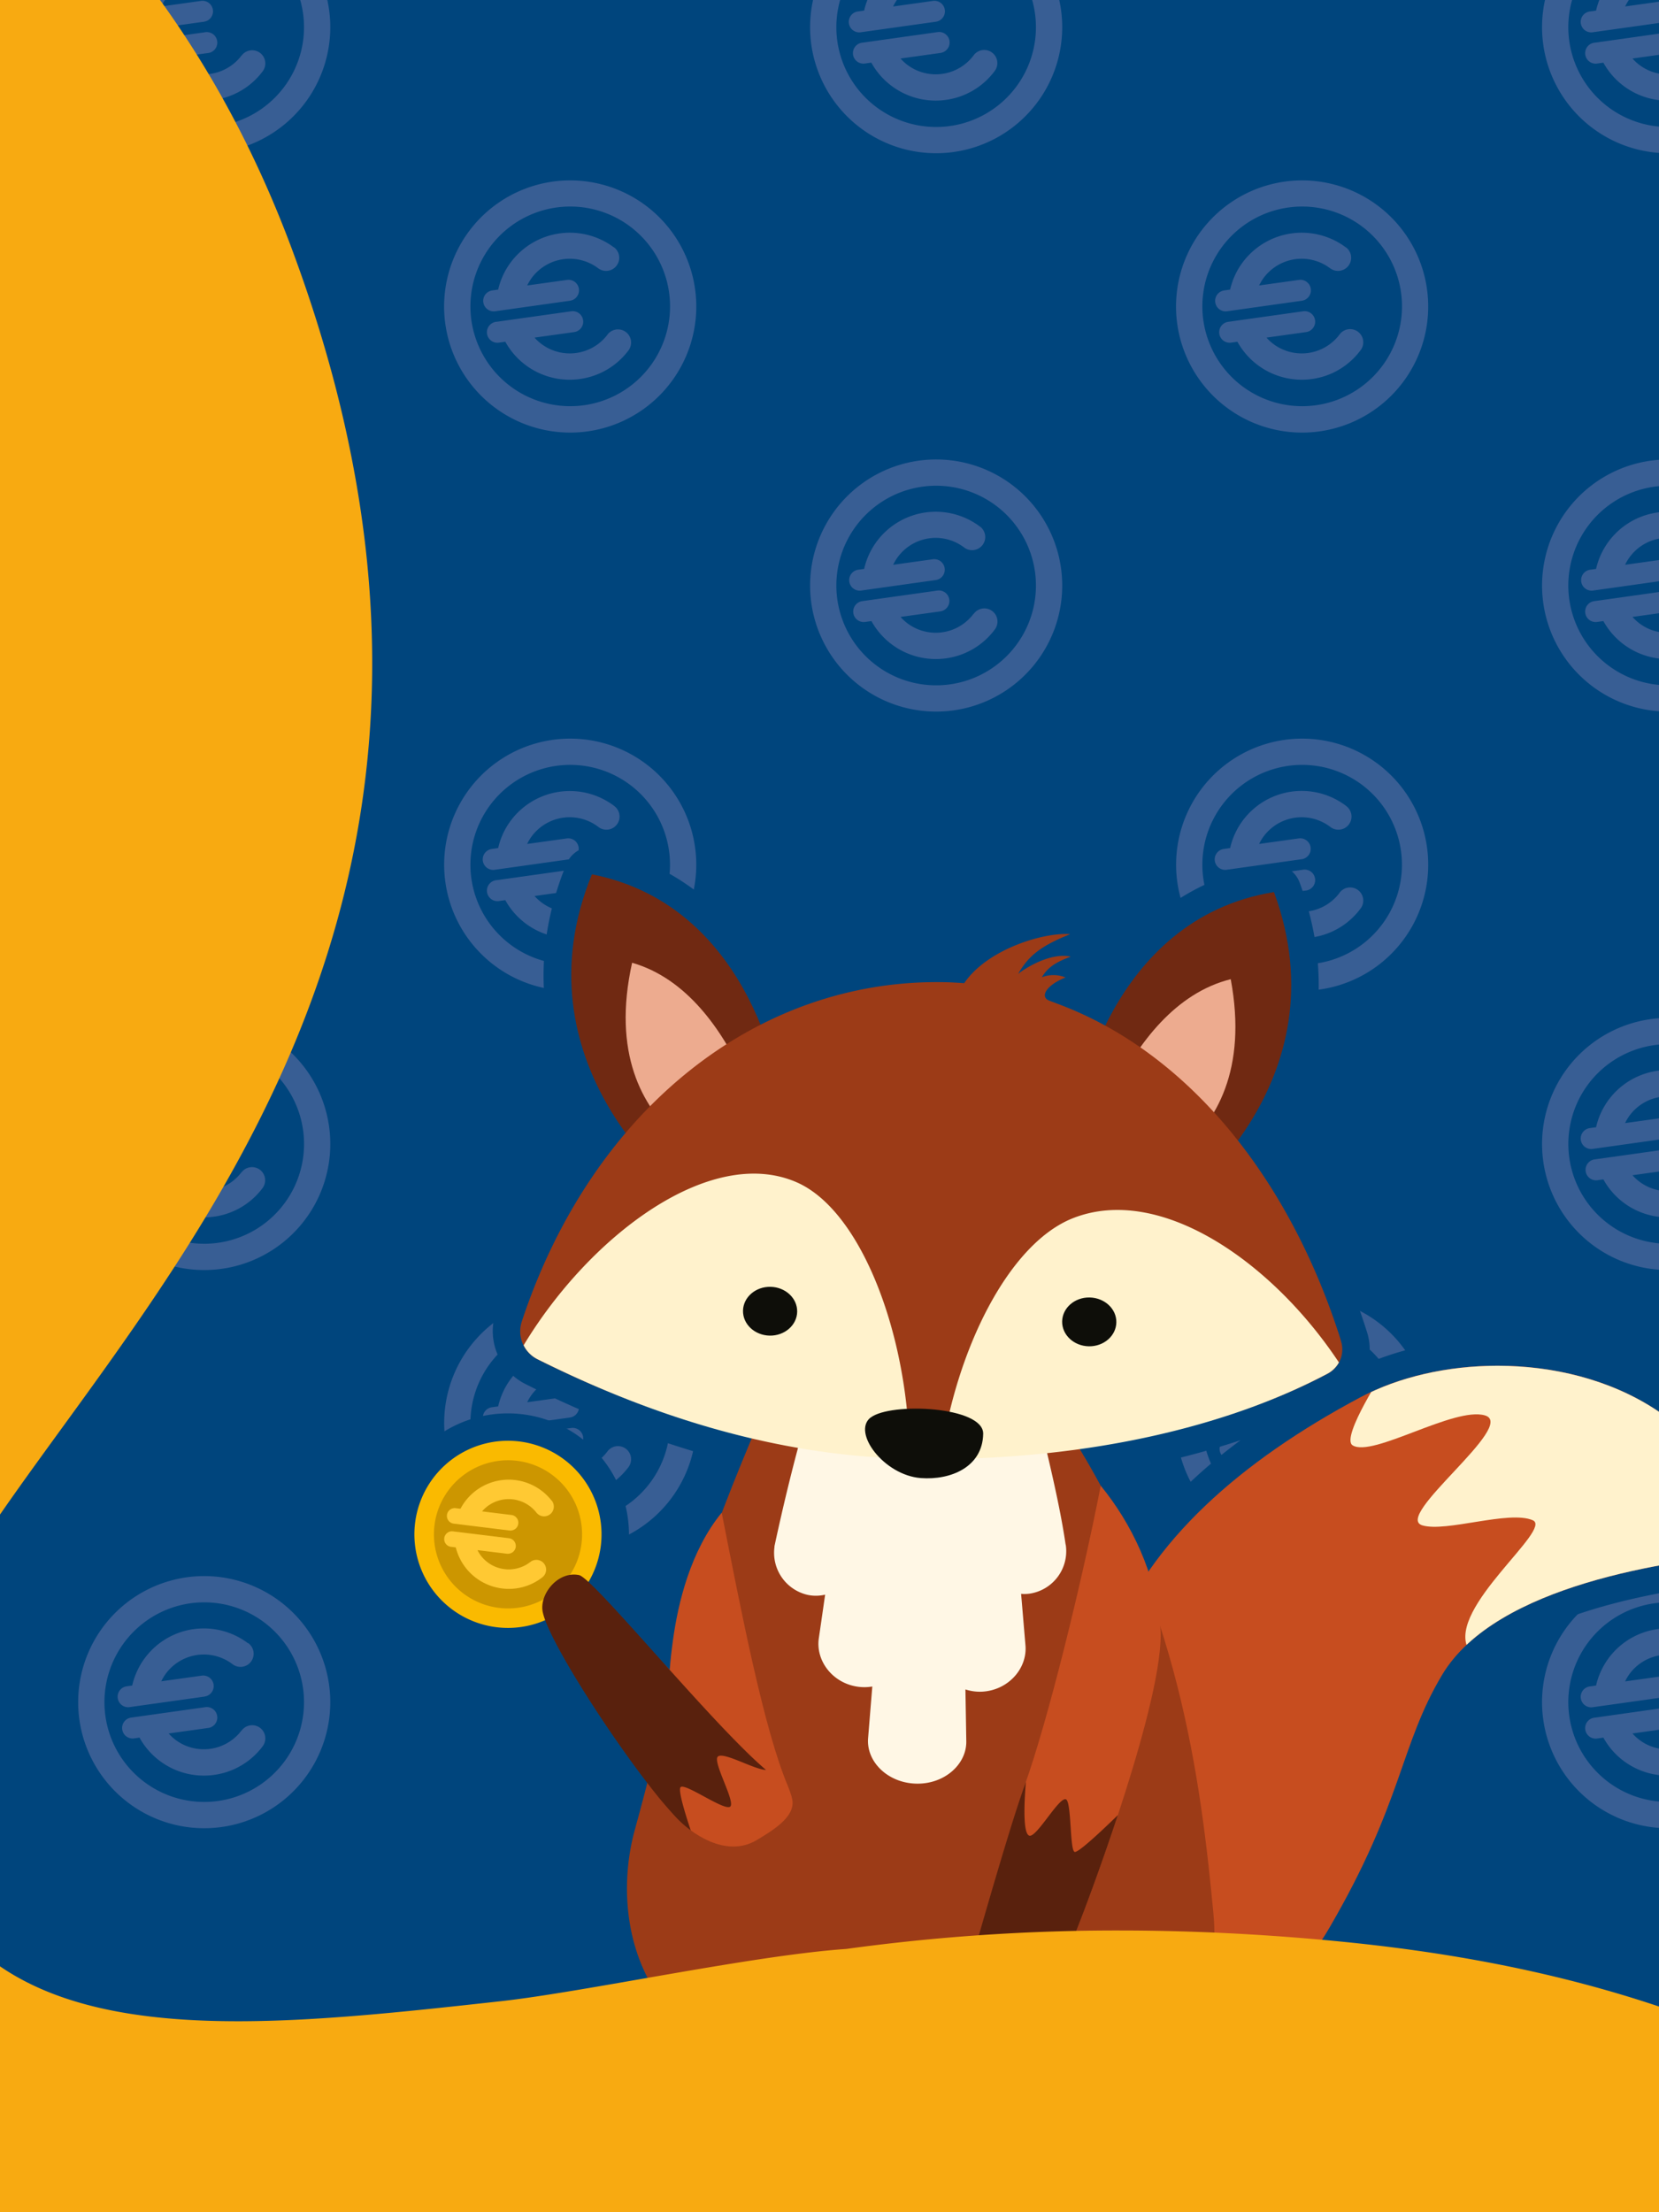 <svg xmlns="http://www.w3.org/2000/svg" xmlns:xlink="http://www.w3.org/1999/xlink" viewBox="0 0 600 800"><defs><style>.cls-1{fill:none;}.cls-2{fill:#00457d;}.cls-3{fill:#385e94;}.cls-4{clip-path:url(#clip-path);}.cls-5{fill:#c74d1f;}.cls-6{clip-path:url(#clip-path-2);}.cls-7{fill:#fff2cc;}.cls-8{fill:#faba00;}.cls-9{fill:#cc9600;}.cls-10{fill:#9c3b17;}.cls-11{fill:#fff7e5;}.cls-12{fill:#ffc933;}.cls-13{fill:#702912;}.cls-14{fill:#edab8f;}.cls-15{fill:#0e0e09;}.cls-16{fill:#59210d;}.cls-17{fill:#f8aa11;}</style><clipPath id="clip-path"><rect class="cls-1" x="139.91" y="306.23" width="502.94" height="455.62"/></clipPath><clipPath id="clip-path-2"><path class="cls-1" d="M491.94,505.33c-43.47,23.17-76.15,52.14-89.82,87.89s-20,60.92-38.86,73.66-43.41-.76-43.41-.76-2.56,25.49,41.29,57.71,93.72,17.85,119.75-26.89c26.52-45.59,25.32-65.62,40.66-91.28,19.52-32.65,82.3-41.3,111.35-44-9-48-51.35-67.76-91.31-67.76-18.15,0-35.82,4.08-49.65,11.46"/></clipPath></defs><g id="BG_Blau" data-name="BG Blau"><rect class="cls-2" width="600" height="800"/></g><g id="Euros"><path class="cls-3" d="M63.91-24.86A36.09,36.09,0,1,1,39.17,19.79,36.11,36.11,0,0,1,63.91-24.86M61.3-34A45.59,45.59,0,1,0,117.69-2.73,45.59,45.59,0,0,0,61.3-34"/><path class="cls-3" d="M87.36,20.07a17.09,17.09,0,0,1-23.94,3.36A16.49,16.49,0,0,1,61,21.16l14.35-2a3,3,0,0,0,.52-.11,3.8,3.8,0,0,0-1.58-7.41l-27,3.8a3.8,3.8,0,0,0,1.06,7.52l2.11-.3a26.59,26.59,0,0,0,27,13.48,27.61,27.61,0,0,0,3.68-.78A26.37,26.37,0,0,0,95,25.79a4.75,4.75,0,1,0-7.59-5.72"/><path class="cls-3" d="M89.71-11.46A26.63,26.63,0,0,0,52.47-6.23,26.44,26.44,0,0,0,47.81,3.83l-2.14.3a3.8,3.8,0,0,0,1.06,7.52l27-3.79a4.52,4.52,0,0,0,.53-.11A3.8,3.8,0,0,0,72.69.33l-14.36,2A17.5,17.5,0,0,1,60.05-.51,17.12,17.12,0,0,1,84-3.87a4.75,4.75,0,0,0,6.65-.94,4.74,4.74,0,0,0-.94-6.65"/><path class="cls-3" d="M63.91,177.05a36.09,36.09,0,1,1-24.74,44.64,36.09,36.09,0,0,1,24.74-44.64m-2.61-9.13a45.59,45.59,0,1,0,56.39,31.26A45.59,45.59,0,0,0,61.3,167.92"/><path class="cls-3" d="M87.36,222a17.08,17.08,0,0,1-23.94,3.37A16.49,16.49,0,0,1,61,223.07l14.35-2,.52-.11a3.8,3.8,0,0,0-1.58-7.42l-27,3.8a3.8,3.8,0,0,0,1.06,7.52l2.11-.29a26.61,26.61,0,0,0,27,13.47,27.61,27.61,0,0,0,3.68-.78A26.37,26.37,0,0,0,95,227.69,4.75,4.75,0,0,0,87.36,222"/><path class="cls-3" d="M89.71,190.44a26.56,26.56,0,0,0-41.9,15.29l-2.14.3a3.8,3.8,0,0,0,1.06,7.53l27-3.8a3.12,3.12,0,0,0,.53-.11,3.8,3.8,0,0,0-1.58-7.41l-14.36,2A17,17,0,0,1,84,198a4.75,4.75,0,1,0,5.71-7.59"/><path class="cls-3" d="M63.91,580.85A36.09,36.09,0,1,1,39.17,625.5a36.11,36.11,0,0,1,24.74-44.65m-2.61-9.13A45.59,45.59,0,1,0,117.69,603,45.59,45.59,0,0,0,61.3,571.72"/><path class="cls-3" d="M87.36,625.78a17.09,17.09,0,0,1-23.94,3.36A16.49,16.49,0,0,1,61,626.87l14.35-2a3,3,0,0,0,.52-.11,3.8,3.8,0,0,0-1.58-7.41l-27,3.8a3.8,3.8,0,0,0,1.06,7.52l2.11-.3a26.59,26.59,0,0,0,27,13.48,27.61,27.61,0,0,0,3.68-.78A26.37,26.37,0,0,0,95,631.5a4.75,4.75,0,0,0-7.59-5.72"/><path class="cls-3" d="M89.71,594.25a26.55,26.55,0,0,0-41.9,15.29l-2.14.3a3.8,3.8,0,0,0,1.06,7.52l27-3.79a4.52,4.52,0,0,0,.53-.11A3.8,3.8,0,0,0,72.69,606l-14.36,2a17.5,17.5,0,0,1,1.72-2.86,17.12,17.12,0,0,1,24-3.36,4.75,4.75,0,1,0,5.71-7.59"/><path class="cls-3" d="M63.91,379A36.09,36.09,0,1,1,39.17,423.6,36.1,36.1,0,0,1,63.91,379m-2.61-9.13a45.59,45.59,0,1,0,56.39,31.26A45.59,45.59,0,0,0,61.3,369.82"/><path class="cls-3" d="M87.36,423.88a17.09,17.09,0,0,1-23.94,3.36A16.49,16.49,0,0,1,61,425l14.35-2a3,3,0,0,0,.52-.11,3.8,3.8,0,0,0-1.58-7.41l-27,3.79a3.8,3.8,0,0,0,1.06,7.53l2.11-.3a26.57,26.57,0,0,0,27,13.47,24.78,24.78,0,0,0,3.68-.78A26.37,26.37,0,0,0,95,429.59a4.75,4.75,0,0,0-7.59-5.71"/><path class="cls-3" d="M89.71,392.35a26.55,26.55,0,0,0-41.9,15.29l-2.14.3a3.8,3.8,0,0,0,1.06,7.52l27-3.8a3.12,3.12,0,0,0,.53-.11,3.8,3.8,0,0,0-1.58-7.41l-14.36,2a16.7,16.7,0,0,1,1.72-2.86,17.13,17.13,0,0,1,24-3.37,4.75,4.75,0,1,0,5.71-7.58"/><path class="cls-3" d="M593.35-24.86A36.09,36.09,0,1,1,568.6,19.79a36.09,36.09,0,0,1,24.75-44.65M590.73-34A45.59,45.59,0,1,0,647.12-2.73,45.59,45.59,0,0,0,590.73-34"/><path class="cls-3" d="M616.79,20.07a17,17,0,0,1-26.38,1.09l14.35-2a3.12,3.12,0,0,0,.53-.11,3.8,3.8,0,0,0-1.58-7.41l-27,3.8a3.8,3.8,0,1,0,1.06,7.52l2.11-.3a26.59,26.59,0,0,0,27,13.48,28.1,28.1,0,0,0,3.69-.78,26.39,26.39,0,0,0,13.85-9.55,4.75,4.75,0,1,0-7.59-5.72"/><path class="cls-3" d="M619.15-11.46A26.65,26.65,0,0,0,581.9-6.23a26.44,26.44,0,0,0-4.66,10.06l-2.14.3a3.8,3.8,0,1,0,1.06,7.52l27-3.79a4.36,4.36,0,0,0,.52-.11A3.8,3.8,0,0,0,602.12.33l-14.36,2a17.5,17.5,0,0,1,1.72-2.86,17.12,17.12,0,0,1,23.95-3.36,4.75,4.75,0,0,0,6.65-.94,4.75,4.75,0,0,0-.93-6.65"/><path class="cls-3" d="M593.35,177.05a36.09,36.09,0,1,1-24.75,44.64,36.08,36.08,0,0,1,24.75-44.64m-2.62-9.13a45.59,45.59,0,1,0,56.39,31.26,45.59,45.59,0,0,0-56.39-31.26"/><path class="cls-3" d="M616.79,222a17,17,0,0,1-26.38,1.1l14.35-2,.53-.11a3.8,3.8,0,0,0-1.58-7.42l-27,3.8a3.8,3.8,0,1,0,1.06,7.52l2.11-.29a26.61,26.61,0,0,0,27,13.47,28.1,28.1,0,0,0,3.69-.78,26.39,26.39,0,0,0,13.85-9.55,4.75,4.75,0,0,0-7.59-5.72"/><path class="cls-3" d="M619.15,190.44a26.56,26.56,0,0,0-41.91,15.29l-2.14.3a3.8,3.8,0,0,0,1.06,7.53l27-3.8a3,3,0,0,0,.52-.11,3.8,3.8,0,0,0-1.58-7.41l-14.36,2A17,17,0,0,1,613.43,198a4.75,4.75,0,0,0,5.72-7.59"/><path class="cls-3" d="M593.35,580.85A36.09,36.09,0,1,1,568.6,625.5a36.09,36.09,0,0,1,24.75-44.65m-2.62-9.13A45.59,45.59,0,1,0,647.12,603a45.59,45.59,0,0,0-56.39-31.26"/><path class="cls-3" d="M616.79,625.78a17,17,0,0,1-26.38,1.09l14.35-2a3.12,3.12,0,0,0,.53-.11,3.8,3.8,0,0,0-1.58-7.41l-27,3.8a3.8,3.8,0,1,0,1.06,7.52l2.11-.3a26.59,26.59,0,0,0,27,13.48,28.1,28.1,0,0,0,3.69-.78,26.39,26.39,0,0,0,13.85-9.55,4.75,4.75,0,0,0-7.59-5.72"/><path class="cls-3" d="M619.15,594.25a26.55,26.55,0,0,0-41.91,15.29l-2.14.3a3.8,3.8,0,1,0,1.06,7.52l27-3.79a4.36,4.36,0,0,0,.52-.11,3.8,3.8,0,0,0-1.58-7.42l-14.36,2a17.5,17.5,0,0,1,1.72-2.86,17.12,17.12,0,0,1,23.95-3.36,4.75,4.75,0,0,0,5.72-7.59"/><path class="cls-3" d="M593.35,379A36.09,36.09,0,1,1,568.6,423.6,36.09,36.09,0,0,1,593.35,379m-2.62-9.13a45.59,45.59,0,1,0,56.39,31.26,45.59,45.59,0,0,0-56.39-31.26"/><path class="cls-3" d="M616.79,423.88A17,17,0,0,1,590.41,425l14.35-2a3.12,3.12,0,0,0,.53-.11,3.8,3.8,0,0,0-1.58-7.41l-27,3.79a3.8,3.8,0,0,0,1.06,7.53l2.11-.3a26.57,26.57,0,0,0,27,13.47,25.19,25.19,0,0,0,3.69-.78,26.39,26.39,0,0,0,13.85-9.55,4.75,4.75,0,0,0-7.59-5.71"/><path class="cls-3" d="M619.15,392.35a26.55,26.55,0,0,0-41.91,15.29l-2.14.3a3.8,3.8,0,1,0,1.06,7.52l27-3.8a3,3,0,0,0,.52-.11,3.8,3.8,0,0,0-1.58-7.41l-14.36,2a16.7,16.7,0,0,1,1.72-2.86,17.13,17.13,0,0,1,23.95-3.37,4.75,4.75,0,1,0,5.72-7.58"/><path class="cls-3" d="M328.63-24.86a36.09,36.09,0,1,1-24.75,44.65,36.09,36.09,0,0,1,24.75-44.65M326-34a45.59,45.59,0,1,0,56.4,31.26A45.6,45.6,0,0,0,326-34"/><path class="cls-3" d="M352.08,20.07a17.1,17.1,0,0,1-23.95,3.36,17.54,17.54,0,0,1-2.44-2.27l14.36-2a3,3,0,0,0,.52-.11A3.8,3.8,0,0,0,339,11.62l-27,3.8A3.8,3.8,0,1,0,313,22.94l2.12-.3a26.59,26.59,0,0,0,27,13.48,28.1,28.1,0,0,0,3.69-.78,26.39,26.39,0,0,0,13.85-9.55,4.75,4.75,0,1,0-7.58-5.72"/><path class="cls-3" d="M354.43-11.46a26.65,26.65,0,0,0-37.25,5.23,26.42,26.42,0,0,0-4.65,10.06l-2.14.3a3.8,3.8,0,1,0,1.06,7.52l27-3.79a4,4,0,0,0,.52-.11A3.8,3.8,0,0,0,337.4.33L323,2.35a17.56,17.56,0,0,1,1.73-2.86,17.1,17.1,0,0,1,23.94-3.36,4.75,4.75,0,0,0,6.65-.94,4.75,4.75,0,0,0-.93-6.65"/><path class="cls-3" d="M328.63,177.05a36.09,36.09,0,1,1-24.75,44.64,36.08,36.08,0,0,1,24.75-44.64M326,167.92a45.59,45.59,0,1,0,56.4,31.26A45.6,45.6,0,0,0,326,167.92"/><path class="cls-3" d="M352.08,222a17.09,17.09,0,0,1-23.95,3.37,17.54,17.54,0,0,1-2.44-2.27l14.36-2,.52-.11a3.8,3.8,0,0,0-1.58-7.42l-27,3.8a3.8,3.8,0,1,0,1.06,7.52l2.12-.29a26.61,26.61,0,0,0,27,13.47,28.1,28.1,0,0,0,3.69-.78,26.39,26.39,0,0,0,13.85-9.55,4.75,4.75,0,1,0-7.58-5.72"/><path class="cls-3" d="M354.43,190.44a26.54,26.54,0,0,0-41.9,15.29l-2.14.3a3.8,3.8,0,0,0,1.06,7.53l27-3.8a2.82,2.82,0,0,0,.52-.11,3.8,3.8,0,0,0-1.58-7.41l-14.36,2A17,17,0,0,1,348.71,198a4.75,4.75,0,0,0,5.72-7.59"/><path class="cls-3" d="M328.63,580.85a36.09,36.09,0,1,1-24.75,44.65,36.09,36.09,0,0,1,24.75-44.65M326,571.72A45.59,45.59,0,1,0,382.41,603,45.6,45.6,0,0,0,326,571.72"/><path class="cls-3" d="M352.08,625.78a17.1,17.1,0,0,1-23.95,3.36,17.54,17.54,0,0,1-2.44-2.27l14.36-2a3,3,0,0,0,.52-.11,3.8,3.8,0,0,0-1.58-7.41l-27,3.8a3.8,3.8,0,1,0,1.06,7.52l2.12-.3a26.59,26.59,0,0,0,27,13.48,28.1,28.1,0,0,0,3.69-.78,26.39,26.39,0,0,0,13.85-9.55,4.75,4.75,0,1,0-7.58-5.72"/><path class="cls-3" d="M354.43,594.25a26.53,26.53,0,0,0-41.9,15.29l-2.14.3a3.8,3.8,0,1,0,1.06,7.52l27-3.79a4,4,0,0,0,.52-.11A3.8,3.8,0,0,0,337.4,606l-14.36,2a17.56,17.56,0,0,1,1.73-2.86,17.1,17.1,0,0,1,23.94-3.36,4.75,4.75,0,0,0,5.72-7.59"/><path class="cls-3" d="M328.63,379a36.09,36.09,0,1,1-24.75,44.65A36.09,36.09,0,0,1,328.63,379M326,369.82a45.59,45.59,0,1,0,56.4,31.26A45.6,45.6,0,0,0,326,369.82"/><path class="cls-3" d="M352.08,423.88a17.1,17.1,0,0,1-23.95,3.36,17.54,17.54,0,0,1-2.44-2.27l14.36-2a3,3,0,0,0,.52-.11,3.8,3.8,0,0,0-1.58-7.41l-27,3.79a3.8,3.8,0,0,0,1.06,7.53l2.12-.3a26.57,26.57,0,0,0,27,13.47,25.19,25.19,0,0,0,3.69-.78,26.39,26.39,0,0,0,13.85-9.55,4.75,4.75,0,1,0-7.58-5.71"/><path class="cls-3" d="M354.43,392.35a26.63,26.63,0,0,0-37.25,5.23,26.35,26.35,0,0,0-4.65,10.06l-2.14.3a3.8,3.8,0,1,0,1.06,7.52l27-3.8a2.82,2.82,0,0,0,.52-.11,3.8,3.8,0,0,0-1.58-7.41l-14.36,2a16.75,16.75,0,0,1,1.73-2.86,17.11,17.11,0,0,1,23.94-3.37,4.75,4.75,0,1,0,5.72-7.58"/><path class="cls-3" d="M196.27,76.09a36.1,36.1,0,1,1-24.74,44.65,36.11,36.11,0,0,1,24.74-44.65M193.65,67a45.6,45.6,0,1,0,56.4,31.26A45.61,45.61,0,0,0,193.65,67"/><path class="cls-3" d="M219.72,121a17.09,17.09,0,0,1-23.94,3.36,16,16,0,0,1-2.45-2.27l14.36-2a4.37,4.37,0,0,0,.52-.12,3.8,3.8,0,0,0-1.58-7.41l-27,3.8a3.8,3.8,0,1,0,1,7.52l2.12-.3a26.59,26.59,0,0,0,27,13.48,28.29,28.29,0,0,0,3.68-.78,26.41,26.41,0,0,0,13.86-9.55,4.75,4.75,0,0,0-7.59-5.72"/><path class="cls-3" d="M222.07,89.49a26.63,26.63,0,0,0-37.24,5.24,26.18,26.18,0,0,0-4.66,10l-2.14.3a3.8,3.8,0,0,0,1.06,7.53l27-3.8a3.12,3.12,0,0,0,.53-.11,3.8,3.8,0,0,0-1.58-7.42l-14.37,2a18.3,18.3,0,0,1,1.73-2.86,17.12,17.12,0,0,1,23.94-3.36,4.75,4.75,0,1,0,5.72-7.59"/><path class="cls-3" d="M196.27,479.9a36.09,36.09,0,1,1-24.74,44.65,36.11,36.11,0,0,1,24.74-44.65m-2.62-9.13A45.59,45.59,0,1,0,250.05,502a45.61,45.61,0,0,0-56.4-31.26"/><path class="cls-3" d="M219.72,524.83a17,17,0,0,1-26.39,1.09l14.36-2a3,3,0,0,0,.52-.11,3.8,3.8,0,0,0-1.58-7.41l-27,3.79a3.8,3.8,0,1,0,1,7.53l2.12-.3a26.59,26.59,0,0,0,27,13.48,28.29,28.29,0,0,0,3.68-.78,26.47,26.47,0,0,0,13.86-9.55,4.75,4.75,0,1,0-7.59-5.72"/><path class="cls-3" d="M222.07,493.3a26.62,26.62,0,0,0-37.24,5.23,26.29,26.29,0,0,0-4.66,10.06l-2.14.3a3.8,3.8,0,1,0,1.06,7.52l27-3.79.53-.11a3.8,3.8,0,0,0-1.58-7.42l-14.37,2a17.84,17.84,0,0,1,1.73-2.86,17.11,17.11,0,0,1,23.94-3.36,4.75,4.75,0,1,0,5.72-7.59"/><path class="cls-3" d="M196.27,278a36.09,36.09,0,1,1-24.74,44.64A36.09,36.09,0,0,1,196.27,278m-2.62-9.13a45.59,45.59,0,1,0,56.4,31.26,45.6,45.6,0,0,0-56.4-31.26"/><path class="cls-3" d="M219.72,322.92a17,17,0,0,1-26.39,1.1l14.36-2a3,3,0,0,0,.52-.11,3.8,3.8,0,0,0-1.58-7.41l-27,3.79a3.8,3.8,0,1,0,1,7.52l2.12-.29a26.57,26.57,0,0,0,27,13.47,25.33,25.33,0,0,0,3.68-.78,26.41,26.41,0,0,0,13.86-9.55,4.75,4.75,0,0,0-7.59-5.72"/><path class="cls-3" d="M222.07,291.4a26.62,26.62,0,0,0-37.24,5.23,26.25,26.25,0,0,0-4.66,10.05L178,307a3.8,3.8,0,1,0,1.06,7.52l27-3.8a3.12,3.12,0,0,0,.53-.11,3.8,3.8,0,0,0-1.58-7.41l-14.37,2a17.42,17.42,0,0,1,1.73-2.86A17.12,17.12,0,0,1,216.35,299a4.75,4.75,0,1,0,5.72-7.58"/><path class="cls-3" d="M461,76.09a36.1,36.1,0,1,1-24.75,44.65A36.09,36.09,0,0,1,461,76.09M458.37,67a45.6,45.6,0,1,0,56.39,31.26A45.61,45.61,0,0,0,458.37,67"/><path class="cls-3" d="M484.44,121a17.1,17.1,0,0,1-23.95,3.36,16.41,16.41,0,0,1-2.44-2.27l14.35-2a4.54,4.54,0,0,0,.53-.12,3.8,3.8,0,0,0-1.58-7.41l-27,3.8a3.8,3.8,0,1,0,1.06,7.52l2.11-.3a26.62,26.62,0,0,0,27,13.48,28.1,28.1,0,0,0,3.69-.78A26.39,26.39,0,0,0,492,126.74a4.75,4.75,0,1,0-7.58-5.72"/><path class="cls-3" d="M486.79,89.49a26.64,26.64,0,0,0-37.25,5.24,26.31,26.31,0,0,0-4.65,10l-2.14.3a3.8,3.8,0,1,0,1.05,7.53l27-3.8a3,3,0,0,0,.52-.11,3.8,3.8,0,0,0-1.58-7.42l-14.36,2a17.56,17.56,0,0,1,1.73-2.86,17.11,17.11,0,0,1,23.94-3.36,4.75,4.75,0,0,0,5.72-7.59"/><path class="cls-3" d="M461,479.9a36.09,36.09,0,1,1-24.75,44.65A36.09,36.09,0,0,1,461,479.9m-2.62-9.13A45.59,45.59,0,1,0,514.76,502a45.6,45.6,0,0,0-56.39-31.26"/><path class="cls-3" d="M484.44,524.83a17.1,17.1,0,0,1-23.95,3.36,17.54,17.54,0,0,1-2.44-2.27l14.35-2a3.12,3.12,0,0,0,.53-.11,3.8,3.8,0,0,0-1.58-7.41l-27,3.79a3.8,3.8,0,0,0,1.06,7.53l2.11-.3a26.62,26.62,0,0,0,27,13.48,28.1,28.1,0,0,0,3.69-.78A26.44,26.44,0,0,0,492,530.55a4.75,4.75,0,1,0-7.58-5.72"/><path class="cls-3" d="M486.79,493.3a26.53,26.53,0,0,0-41.9,15.29l-2.14.3a3.8,3.8,0,1,0,1.05,7.52l27-3.79.52-.11a3.8,3.8,0,0,0-1.58-7.42l-14.36,2a17,17,0,0,1,25.67-6.22,4.75,4.75,0,0,0,5.72-7.59"/><path class="cls-3" d="M461,278a36.09,36.09,0,1,1-24.75,44.64A36.08,36.08,0,0,1,461,278m-2.62-9.13a45.59,45.59,0,1,0,56.39,31.26,45.6,45.6,0,0,0-56.39-31.26"/><path class="cls-3" d="M484.44,322.92a17.09,17.09,0,0,1-23.95,3.37,17.54,17.54,0,0,1-2.44-2.27l14.35-2a3.12,3.12,0,0,0,.53-.11,3.8,3.8,0,0,0-1.58-7.41l-27,3.79a3.8,3.8,0,1,0,1.06,7.52l2.11-.29a26.6,26.6,0,0,0,27,13.47,25.19,25.19,0,0,0,3.69-.78A26.39,26.39,0,0,0,492,328.64a4.75,4.75,0,1,0-7.58-5.72"/><path class="cls-3" d="M486.79,291.4a26.54,26.54,0,0,0-41.9,15.28l-2.14.31a3.8,3.8,0,1,0,1.05,7.52l27-3.8a3,3,0,0,0,.52-.11,3.8,3.8,0,0,0-1.58-7.41l-14.36,2a16.75,16.75,0,0,1,1.73-2.86A17.11,17.11,0,0,1,481.07,299a4.75,4.75,0,1,0,5.72-7.58"/></g><g id="Fuchs"><g class="cls-4"><path class="cls-2" d="M417.79,549.06a112.34,112.34,0,0,0-11.45-17.37l-.07-.13a306.34,306.34,0,0,0,42.41-10.75,199.56,199.56,0,0,0-30.89,28.25m224.89,10.73C637.15,530.4,620,508,593,495.09c-29.38-14.1-68.56-14.72-98.27-2.12a20.32,20.32,0,0,0-.35-11.29c-8.25-26.12-19.83-49.47-34.49-69.51,13.7-21.44,24.74-53.48,10.15-93a9.94,9.94,0,0,0-10.92-6.38C426.61,318,407,338.55,395.59,357.7l-1-.46a9.76,9.76,0,0,0,.72-3.36,9.05,9.05,0,0,0-.12-1.95,9.94,9.94,0,0,0,1-10.19A10,10,0,0,0,388,328c-11.39-1-32,5.1-43.69,17.39-1,0-1.9-.06-2.81-.08A148.14,148.14,0,0,0,280,357.35c-10.67-21.19-29.88-44.2-64-50.93a10,10,0,0,0-11.13,6c-16.66,40.71-5.36,74.22,9,96.77-14.83,18.89-26.45,40.92-34.62,65.6a21.32,21.32,0,0,0,3,19.05l.21.28a19.89,19.89,0,0,0,1.86,2.2,10.86,10.86,0,0,0,.85.79l.07.07a17.91,17.91,0,0,0,1.62,1.36,20.86,20.86,0,0,0,3.12,1.93A374.88,374.88,0,0,0,258.28,527c-1.92,4.71-4,9.91-6,15.1-7.93,10.2-13.6,23.37-16.94,39.26-3.94-4.36-7.52-8.25-10.54-11.39a43.79,43.79,0,1,0-84.48-21.17,43.75,43.75,0,0,0,51.39,49.12c7.06,13.75,20.19,33.85,31.53,49.05C222.1,651.38,221,655.36,220,659c-5.45,19.66-5.21,48.65,11.81,71,11,14.51,33.65,31.81,78.71,31.81h59.35c21.19,0,38.49-3.82,51.49-11.37,27.49-3.62,52.21-21.2,68.11-48.54,15.42-26.49,21.91-45.06,27.13-60,3.91-11.19,7.29-20.85,13.48-31.2,12-20.15,48.88-34.07,103.74-39.22a10,10,0,0,0,8.85-11.75"/><path class="cls-5" d="M319.85,666.12s24.52,13.51,43.41.76,25.2-37.91,38.86-73.66,46.35-64.72,89.82-87.89c44.28-23.61,127.84-13.48,141,56.3-29,2.73-91.83,11.38-111.35,44-15.34,25.66-14.14,45.69-40.66,91.28-26,44.74-76,59.06-119.75,26.89s-41.29-57.71-41.29-57.71"/></g><g class="cls-6"><path class="cls-7" d="M501.43,494.42s-16.77,25.4-12.24,28.25c7.19,4.51,36.77-14.09,47.86-10.82,11.91,3.5-33.45,36.58-22.62,39.77,8.67,2.56,31.29-5.56,39.91-1.86,7.45,3.2-30.63,31.5-23.49,46.26s75.08,26,76.11,25.35,38-49.09,38-49.09l14.53-74.93L536.33,465.53Z"/></g><g class="cls-4"><path class="cls-8" d="M179,588.37a33.84,33.84,0,1,0-28.8-38.22A33.84,33.84,0,0,0,179,588.37"/><path class="cls-9" d="M180,581.39a26.79,26.79,0,1,0-22.8-30.26A26.78,26.78,0,0,0,180,581.39"/><path class="cls-10" d="M275.85,510.8s-13.26,30.46-20,50.76S238.9,628.11,229.6,661.67s.84,90.23,80.93,90.23h59.36c52.31,0,72.37-24.32,68.95-60.06-4.51-47.09-12.41-113.08-53.3-175.68s-109.69-5.36-109.69-5.36"/><path class="cls-11" d="M385.4,558.61c-1.72-11.91-4.93-25.67-7.61-37-7.69,1.54-80.29-1.35-87.7-3.39-3.53,12.55-7,27.07-9.77,39.9-.08.39-.17.78-.25,1.17h.05a15.61,15.61,0,0,0,12.06,17.48,14.38,14.38,0,0,0,6.24-.1q-1.12,7.82-2.26,15.63c-1.3,8.4,5.17,16.66,14.53,17.72a17.36,17.36,0,0,0,4.79-.13q-.76,9.27-1.51,18.56c-.77,8.48,6.93,16.24,17.24,16.56s18.49-7,18.26-15.46q-.15-9.3-.31-18.6a17,17,0,0,0,6.09.8c9.42-.53,16.4-8.4,15.61-16.86l-1.56-18.51a13.74,13.74,0,0,0,3.13-.08,15.53,15.53,0,0,0,13-17.75"/><path class="cls-5" d="M398.09,537.31c-7,35.81-19.18,85.16-27.49,108.28-7.57,21-26.65,95.74-15.94,98.7s37.93-54.71,37.93-54.71,29.2-76.53,27.07-101c-1.69-19.46-10.29-37.5-21.57-51.32"/><path class="cls-5" d="M286.35,649.84c-.11-.34-.92-2.85-1.34-3.82-8.74-20.59-16.92-63.14-24-99-11.28,13.82-15.77,32.57-17.62,46.08-.52,3.74-.92,7.26-1.19,10.74-15.57-17.34-9.74,15.28-9,21.55,1.37,11-3.68,16.26,11.57,32.15,4.81,5,17.55,14.66,28.9,7.89,7.13-4.25,14.74-9.2,12.62-15.63"/><path class="cls-12" d="M191.79,564.86A12.69,12.69,0,0,1,174,562.67a13.13,13.13,0,0,1-1.31-2.1l10.68,1.31a1.79,1.79,0,0,0,.4,0,2.82,2.82,0,0,0,.29-5.62l-20.1-2.46a2.82,2.82,0,1,0-.69,5.59l1.57.2a19.76,19.76,0,0,0,16.76,14.84,18.71,18.71,0,0,0,2.79.15,19.54,19.54,0,0,0,11.77-4.19,3.52,3.52,0,1,0-4.34-5.55"/><path class="cls-12" d="M199.53,542.7a19.71,19.71,0,0,0-33,2.91l-1.59-.19a2.82,2.82,0,1,0-.69,5.59l20.1,2.47a1.79,1.79,0,0,0,.4,0,2.82,2.82,0,0,0,.29-5.61l-10.69-1.32a13.26,13.26,0,0,1,1.79-1.72A12.72,12.72,0,0,1,194,547a3.52,3.52,0,1,0,5.55-4.34"/><path class="cls-13" d="M245.22,430.24s-59-46-31.14-114.06c59.58,11.76,68.39,80.59,68.39,80.59Z"/><path class="cls-14" d="M272.1,425.64s-58-12.16-43.49-77.48c39.73,11.41,51.29,74.93,51.29,74.93Z"/><path class="cls-13" d="M425.64,435.51s60.55-43.93,35.11-112.91c-60,9.67-71.17,78.15-71.17,78.15Z"/><path class="cls-14" d="M398.94,430s58.42-10.12,46.17-75.9c-40.11,10-53.88,73.09-53.88,73.09Z"/><path class="cls-10" d="M484.93,484.67c-18.59-58.9-55.53-104.3-102.6-121.73-.91-.35-1.8-.68-2.65-1-3.79-1.31-1.45-5.61,5.69-8.47a11.73,11.73,0,0,0-8.57-.07c2.17-3.63,5-5.41,10.42-7.46-7.32-1.59-16.6,4.25-19,6.26,3.75-6.57,8.25-10.16,18.82-14.37-8.91-.81-29.73,5.1-38.33,17.72-2.47-.19-4.94-.33-7.44-.37C273.56,354,214,401.46,188.71,477.9a11.3,11.3,0,0,0,5.68,13.66c37.28,18.63,83.52,34.44,135.45,35.35,57.6,1,110.67-9.25,150.05-30a9.91,9.91,0,0,0,5-12.21"/><path class="cls-7" d="M189.39,486.53a11.16,11.16,0,0,0,5,5c37.06,18.52,83,34.94,134.53,36,0-43.1-16.87-89.56-40.83-100-31.23-13.58-74.79,19.33-98.7,58.93"/><path class="cls-7" d="M388.05,440.53c-23.39,9.22-42.42,47.85-47.84,87.13,53.58-.41,102.68-11.25,139.68-30.78a10.39,10.39,0,0,0,4.35-4.17c-24.08-36.35-64.63-64.61-96.19-52.18"/><path class="cls-15" d="M393.79,486.86c5.41.09,9.86-3.78,9.95-8.65s-4.23-8.89-9.65-9-9.86,3.78-9.95,8.65,4.24,8.9,9.65,9"/><path class="cls-15" d="M278.36,483c5.41.09,9.87-3.78,9.95-8.65s-4.23-8.89-9.64-9-9.87,3.78-9.95,8.65,4.23,8.89,9.64,9"/><path class="cls-15" d="M314.86,512.61c-6.79,5.33,4.8,20.88,18.16,21.9,10.85.82,22.35-4,22.56-16,.18-9.94-33.5-11.51-40.72-5.86"/><path class="cls-16" d="M209.44,569.6c-7.43-1.53-14,6.41-13.26,12.69,1.37,11,33.4,59.4,48.65,75.29a38.36,38.36,0,0,0,5,4.35c-2.2-6.57-4.7-14.83-3.65-15.67,1.79-1.45,15.6,8.58,17.85,7.1s-6.56-16.45-4.37-18.17,13.17,4.78,17.37,4.86c-19.74-16.78-62.4-69.38-67.61-70.45"/><path class="cls-16" d="M404.29,656.39c-5.46,5.33-14.43,13.8-15.65,13.31-1.76-.7-1.09-18-3.1-19-2.47-1.13-10.73,14.1-13.32,13.11s-1.57-14.71-1.2-19.47c-.14.41-.28.82-.42,1.21-6.66,18.5-21.58,71.89-27.75,93.46h-2.91a6.43,6.43,0,0,0,0,12.85h24.11a6.37,6.37,0,0,0,5.55-3.23c.44-.77,23-59.09,23-59.09s5.59-14.66,11.7-33.19"/></g></g><g id="Blobb"><path class="cls-17" d="M1740.08,1123.51s-16.7-249.8-328.22-249.81a660.62,660.62,0,0,0-66.74,3.52c-86.65,8.8-159.86,12.65-222.41,12.65-403.94,0-364.08-160.55-636.74-187.64-28.59-2.84-55.7-4.11-81.3-4.11a718.24,718.24,0,0,0-98.59,6.67c-33.94,2.34-94.86,15.58-124.85,18.89-32.94,3.63-65.56,7.26-95.17,7.26-65.11,0-115.7-17.55-123.14-91.24C-48,532,221.72,401.52,105.45,89.74c-81.72-219.11-302.76-255-438.86-255-66.32,0-112.49,8.53-112.49,8.53l-.48,1280.23Z"/></g></svg>